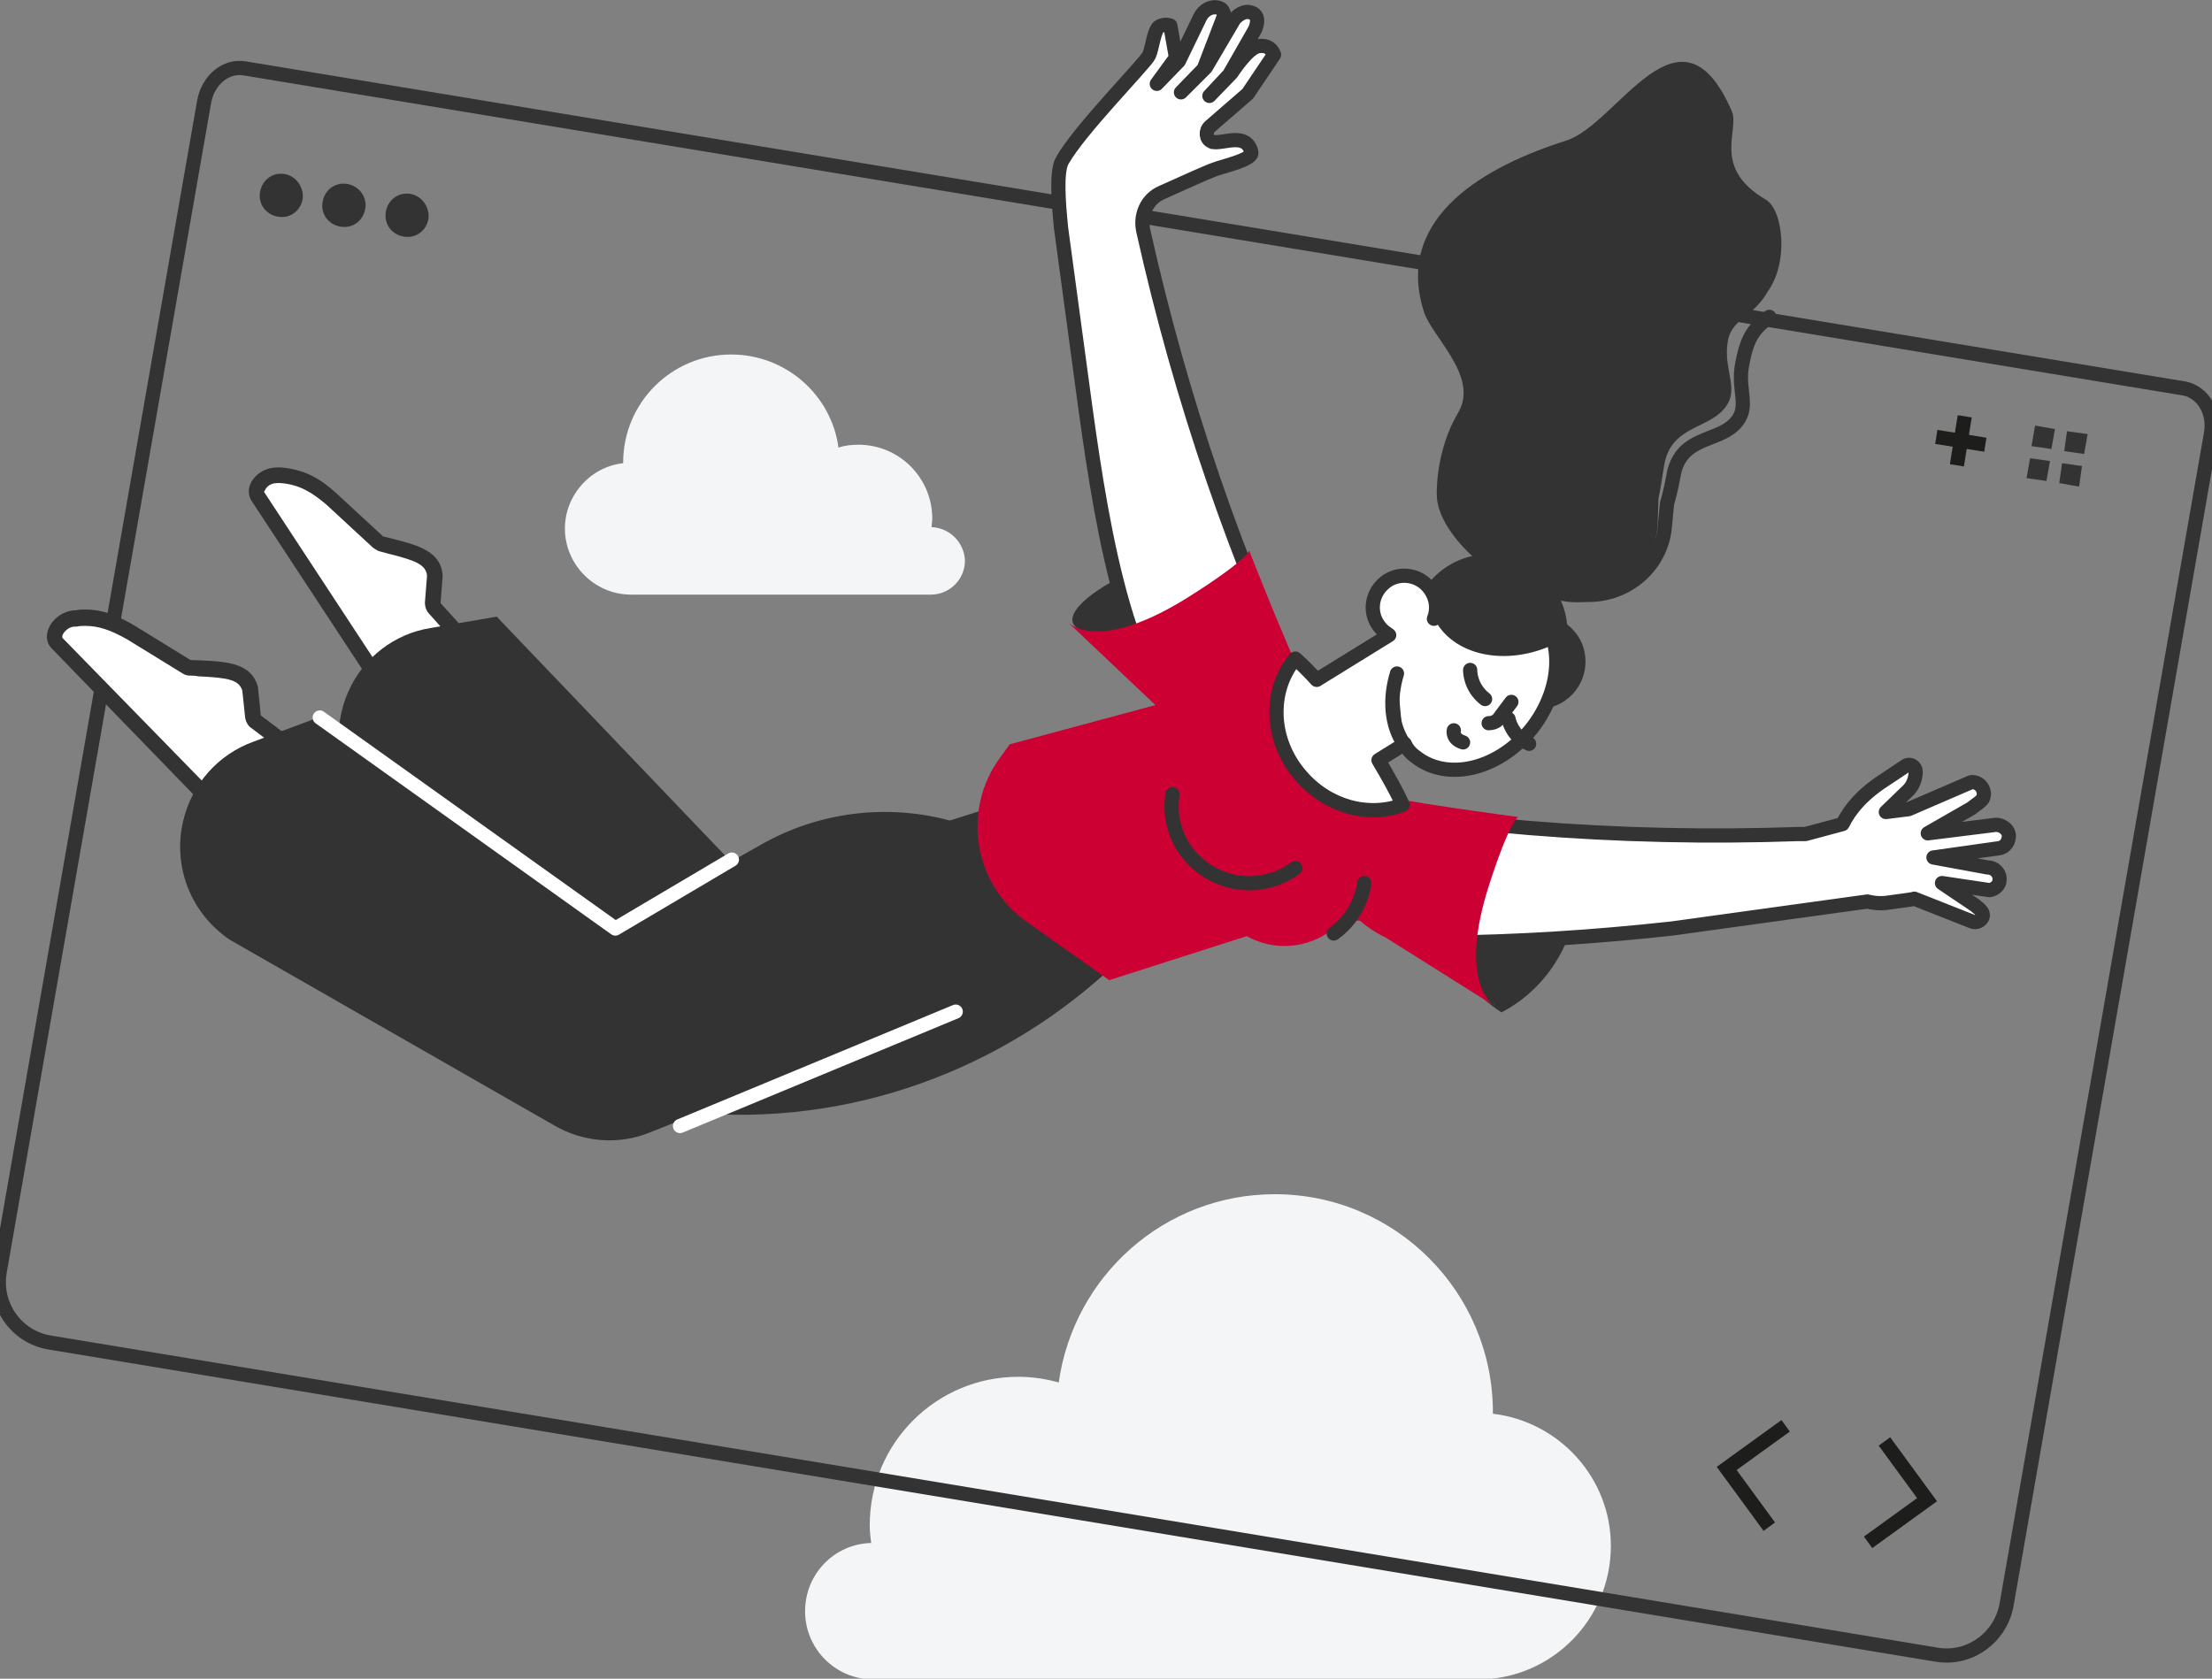 <svg width="311.3" height="236.3" xmlns="http://www.w3.org/2000/svg">

 <rect width="100%" height="100%" fill="#808080" stroke="none"/>

 <g>
  <title>background</title>
  <rect fill="none" id="canvas_background" height="402" width="582" y="-1" x="-1"/>
 </g>
 <g>
  <title>Layer 1</title>
  <path fill="#f4f5f7" id="svg_4" d="m122.6,217.2c-0.1,-0.8 -0.2,-1.6 -0.2,-2.5c0,-11.6 9.4,-20.9 20.9,-20.9c2,0 3.9,0.3 5.7,0.8c2.1,-15 14.9,-26.5 30.4,-26.5c17,0 30.7,13.8 30.7,30.7c0,0.1 0,0.1 0,0.2c9.3,1.1 16.6,9 16.6,18.6c0,10.4 -8.4,18.8 -18.7,18.8l-31.6,0l-9.2,0l-8.2,0l-18.4,0l-16.9,0c0,0 0,0 0,0c-0.3,0 -0.5,0 -0.8,0c-5.3,0 -9.6,-4.3 -9.6,-9.6c0,-5.3 4.2,-9.5 9.3,-9.6z" class="st4"/>
  <path fill="#f4f5f7" id="svg_5" d="m131.1,74.2c0,-0.4 0.1,-0.8 0.1,-1.2c0,-5.7 -4.6,-10.4 -10.4,-10.4c-1,0 -1.9,0.1 -2.8,0.4c-1,-7.4 -7.4,-13.1 -15.1,-13.1c-8.4,0 -15.2,6.8 -15.2,15.2c0,0 0,0.1 0,0.1c-4.6,0.5 -8.2,4.5 -8.2,9.2c0,5.1 4.2,9.3 9.3,9.3l15.6,0l4.6,0l4.1,0l9.1,0l8.4,0c0,0 0,0 0,0c0.1,0 0.3,0 0.4,0c2.6,0 4.8,-2.1 4.8,-4.8c-0.1,-2.5 -2.1,-4.6 -4.7,-4.7z" class="st4"/>
  <path transform="rotate(1 155.523,121.329) " fill-opacity="0" stroke-miterlimit="10" stroke-linejoin="round" stroke-linecap="round" stroke-width="2" stroke="#333333" fill="#333333" id="svg_7" d="m274.478,230.855c4.6,0.7 8.9,-2.5 9.7,-7.1l25.9,-165.4c0.5,-3 -1.2,-5.8 -3.8,-6.3l-273.8,-40.3c-2.6,-0.4 -5.1,1.7 -5.6,4.8l-25.9,165.2c-0.7,4.7 2.5,9.1 7.2,9.8l266.3,39.3z" class="st10"/>
  <path fill="#333333" id="svg_9" d="m42.6,28c-0.3,1.7 -1.8,2.8 -3.5,2.5c-1.7,-0.3 -2.8,-1.8 -2.5,-3.5c0.3,-1.7 1.8,-2.8 3.5,-2.5c1.6,0.3 2.7,1.9 2.5,3.5z"/>
  <path fill="#333333" id="svg_10" d="m51.4,29.4c-0.3,1.7 -1.8,2.8 -3.5,2.5c-1.7,-0.3 -2.8,-1.8 -2.5,-3.5c0.3,-1.7 1.8,-2.8 3.5,-2.5s2.8,1.9 2.5,3.5z"/>
  <path fill="#333333" id="svg_11" d="m60.3,30.8c-0.3,1.7 -1.8,2.8 -3.5,2.5c-1.7,-0.3 -2.8,-1.8 -2.5,-3.5c0.3,-1.7 1.8,-2.8 3.5,-2.5c1.6,0.3 2.7,1.9 2.5,3.5z"/>
  <polyline stroke-width="2" stroke="#1d1d1b" fill="none" id="svg_13" points="251.3,200.7 243,206.7 249,214.9     " class="st11"/>
  <polyline stroke-width="2" stroke="#1d1d1b" fill="none" id="svg_15" points="265.2,202.9 271.2,211.1 262.9,217.1     " class="st11"/>
  <line stroke-width="2" stroke="#1d1d1b" fill="none" id="svg_17" y2="65.5" x2="275.4" y1="58.6" x1="276.5" class="st11"/>
  <line stroke-width="2" stroke="#1d1d1b" fill="none" id="svg_18" y2="61.5" x2="272.5" y1="62.6" x1="279.4" class="st11"/>
  <polygon fill="#333333" id="svg_20" points="286.4,59.9 285.9,62.8 288.7,63.2 289.2,60.4 286.4,59.9     " class="st13"/>
  <polygon fill="#333333" id="svg_21" points="285.7,64.5 285.2,67.3 288,67.7 288.5,64.9 285.7,64.5     " class="st13"/>
  <polygon fill="#333333" id="svg_22" points="290.9,60.7 290.5,63.5 293.3,63.9 293.8,61.1 290.9,60.7     " class="st13"/>
  <polygon fill="#333333" id="svg_23" points="290.2,65.2 289.8,68 292.6,68.5 293,65.6 290.2,65.2     " class="st13"/>
  <path fill="#ffffff" id="svg_26" d="m36.3,69.9c-0.4,-0.5 -0.2,-1.1 0,-1.5c0.4,-0.7 1.4,-1.5 2.7,-1.5c0.1,0 0.2,0 0.3,0l0.3,0c3,0.3 5,1.5 7,3.3l6.6,6.1c0.1,0.1 0.3,0.2 0.5,0.3l1.1,0.3c4,1 6.2,1.6 6.5,4.1l-0.3,3.9c0,0.3 0.1,0.6 0.3,0.8l7.1,7.9c-1.8,2.1 -4.7,3.2 -7.8,4.3c-1.5,0.6 -3.1,1.2 -4.6,1.9l-19.7,-29.9z" class="st14"/>
  <path fill="#333333" id="svg_27" d="m39,68l0,0c0.1,0 0.1,0 0.2,0l0.3,0c2.7,0.2 4.5,1.4 6.4,3l6.6,6.1c0.3,0.2 0.6,0.4 0.9,0.5c0.4,0.1 0.8,0.2 1.1,0.3c4.1,1 5.4,1.6 5.6,3.1l-0.3,3.8c0,0.6 0.2,1.2 0.6,1.6l6.4,7.2c-1.7,1.4 -4.1,2.4 -6.7,3.3c-1.3,0.5 -2.6,1 -3.8,1.5l-19.1,-29.1c0,0 -0.1,-0.1 0.1,-0.3c0.2,-0.5 0.8,-1 1.7,-1m0,-2.2c-2.8,0 -4.9,2.7 -3.6,4.7l20.3,30.9c4.7,-2.7 11.3,-3.5 14.2,-7.8l-7.9,-8.7l0.3,-3.9c-0.3,-3.8 -4.2,-4.4 -8.4,-5.5l-6.6,-6.1c-2.1,-1.9 -4.3,-3.3 -7.7,-3.6l-0.3,0c-0.1,0 -0.2,0 -0.3,0l0,0z" class="st3"/>
  <path fill="#333333" id="svg_28" d="m159.8,133.3l-5.5,4.8c-16.8,14.5 -39.1,21.3 -61.1,18c-2.1,-0.3 -3.9,-0.7 -5.5,-1.1l-35.4,-40.2c-4.6,-4.5 -5.9,-11.5 -3.3,-17.4l0,0c2.1,-4.8 6.5,-8.2 11.6,-9l9.3,-1.6l34.7,36.3l16.3,-0.9c8.6,-2.9 23.9,-9 32,-5.1l0,0l14.2,-1.7l-7.3,17.9z" class="st3"/>
  <path fill="#ffffff" id="svg_30" d="m8,90.6c-0.5,-0.5 -0.4,-1.1 -0.2,-1.5c0.3,-0.8 1.3,-1.8 2.7,-2l0.3,0c0.4,0 0.8,-0.1 1.2,-0.1c2.7,0 4.7,1 6.5,2.1l7.8,4.8c0.2,0.1 0.3,0.2 0.5,0.2l1.2,0.1c4.2,0.2 6.6,0.4 7.3,2.9l0.4,3.9c0,0.3 0.2,0.6 0.4,0.8l8.6,6.6c-1.4,2.4 -4.1,4.1 -7,5.8c-1.4,0.9 -2.9,1.8 -4.2,2.8l-25.5,-26.4z" class="st14"/>
  <path fill="#333333" id="svg_31" d="m12,88.1l0,0c1.9,0 3.6,0.6 5.9,1.9l7.8,4.8c0.3,0.2 0.7,0.3 1,0.3c0.4,0 0.8,0 1.2,0.1c4.3,0.2 5.7,0.5 6.2,2l0.4,3.8c0.1,0.6 0.4,1.2 0.9,1.5l7.8,5.9c-1.4,1.8 -3.7,3.1 -6,4.6c-1.2,0.7 -2.4,1.5 -3.5,2.3l-24.9,-25.5c0,0 -0.1,-0.1 0,-0.4c0.2,-0.5 0.9,-1.2 1.7,-1.2l0.3,0c0.4,-0.1 0.8,-0.1 1.2,-0.1m0,-2.3c-0.4,0 -0.9,0 -1.3,0.1l-0.3,0c-3,0.3 -4.9,3.6 -3.1,5.4l26.1,26.9c4.2,-3.6 10.6,-5.6 12.7,-10.4l-9.4,-7.1l-0.4,-4c-1,-3.7 -5,-3.6 -9.5,-3.8l-7.8,-4.8c-2.2,-1.3 -4.3,-2.3 -7,-2.3l0,0z" class="st3"/>
  <path fill="#333333" id="svg_32" d="m155.771,133.8l-64.3,25.6c-4.4,1.8 -9.4,1.4 -13.5,-1l-45.6,-26.1c-5.5,-3.7 -8.1,-10.3 -6.6,-16.7l0,0c1.2,-5.2 4.9,-9.4 9.9,-11.2l9.1,-3.4l41.6,29.6l20.9,-11.8c8,-4.5 17.5,-5.7 26.4,-3.3l0,0l13.9,-4.4l8.2,22.7z" class="st3"/>
  <line stroke-miterlimit="10" stroke-linejoin="round" stroke-linecap="round" stroke-width="2" stroke="#ffffff" fill="none" id="svg_33" y2="158.5" x2="95.7" y1="142.4" x1="134.5" class="st49"/>
  <polyline stroke-miterlimit="10" stroke-linejoin="round" stroke-linecap="round" stroke-width="2" stroke="#ffffff" fill="none" id="svg_34" points="45,101 86.6,130.7 103,121    " class="st49"/>
  <path fill="#333333" id="svg_36" d="m164.9,86.9c-6.9,2.5 -13.1,2.9 -13.9,0.8c-0.8,-2.1 4.2,-5.8 11.1,-8.4c6.9,-2.5 13.1,-2.9 13.9,-0.8c0.7,2.2 -4.2,5.9 -11.1,8.4z"/>
  <path stroke-miterlimit="10" stroke-linejoin="round" stroke-linecap="round" stroke-width="2" stroke="#333333" fill="#ffffff" id="svg_37" d="m184.6,101.4c-10.5,-22 -18.4,-45.1 -23.7,-68.9c-0.5,-2.2 0.5,-4.5 2.6,-5.4c0,0 0,0 0,0c2.7,-1.2 6.4,-2.9 7.3,-3.2c1.2,-0.5 5.6,-1.4 5.3,-2.5c-0.7,-2.8 -3.8,-1.2 -5.3,-1.4c-0.1,0 -0.2,0 -0.3,-0.1c-0.8,-0.3 -0.9,-1.5 -0.2,-2.1l5.3,-4.6l3.7,-5.5c0,0 -0.4,-1.5 -2.2,-1.2c-1.5,0.2 -3.8,3.8 -3.8,3.8l-3.1,3.2l2.8,-3l3.6,-6.3c0,0 1.1,-2.2 -0.8,-2.5c-1.1,-0.2 -2.1,1 -2.1,1l-4,6.8l-3.5,3.5l3.2,-3.3l2.8,-7.3c0,0 0.2,-0.6 -0.3,-1.1c-0.1,-0.1 -0.2,-0.1 -0.4,-0.2c-1,-0.3 -2.1,0.3 -2.6,1.3l-3,6.2l-3.1,3.2l2.7,-3.7l-0.8,-4.5c0,0 -0.7,-0.3 -1.5,0.1c-0.8,0.4 -1,3 -1.5,4.1c-0.5,1.1 -9.8,10.5 -12.2,14.8c-0.9,1.5 -0.5,6.2 -0.2,9.2l0,0.1l2.5,18.5c2.4,17.8 5.2,40.4 13.8,50.8l9.1,10.9l14.3,-1.4l-4.4,-9.3z" class="st54"/>
  <path fill="#333333" id="svg_38" d="m205.2,58.1c-3.2,5.4 -3,11.4 -3,11.4c-0.1,6.2 10.1,14.2 16.4,14.8c1.4,0.4 3,0.6 4.6,0.4c5.7,-0.6 10,-5.6 10.1,-11.3l0.1,-3.2c0.4,-1.9 0.6,-3.6 0.8,-4.7c0.9,-5.4 5.9,-5.1 8.3,-7.8c2.5,-2.7 0.1,-5.2 0.6,-9.3c0.4,-3.6 3.5,-3.5 5.7,-7.4c3,-4.2 2.1,-11.5 -0.3,-12.9c-7.7,-4.5 -3.6,-9.8 -4.8,-12.5c-7.3,-16.7 -16,1.9 -23.3,4.2c-11.1,3.5 -24.1,10.6 -20.1,23.8c0.9,3.6 8,9.3 4.9,14.5z"/>
  <path stroke-miterlimit="10" stroke-linejoin="round" stroke-linecap="round" stroke-width="2" stroke="#333333" fill="none" id="svg_39" d="m219.7,83c0.9,0.3 1.9,0.6 2.9,0.7l0,0c5.9,0.5 11.2,-3.7 11.7,-9.6c0.1,-1.067 0.2,-2.133 0.3,-3.2c0.5,-1.7 0.8,-3.3 1,-4.4c1.2,-5 5.9,-4.3 8.4,-6.7c2.5,-2.4 0.4,-4.8 1.2,-8.6c0.7,-3.8 1.7,-5 3.8,-6.6" class="st16"/>
  <path fill="#333333" id="svg_40" d="m205.8,121.7c5.2,3 11,3.5 16.3,1.8c0.1,2.9 -0.4,5.8 -1.5,8.7c-1.9,4.6 -5.2,8.2 -9.3,10.3c-7.6,-4.9 -11.1,-14.3 -8.6,-23.1c0.9,0.9 2,1.7 3.1,2.3z"/>
  <path stroke-miterlimit="10" stroke-linejoin="round" stroke-linecap="round" stroke-width="2" stroke="#333333" fill="#ffffff" id="svg_41" d="m279,129.1c0.2,-0.6 -0.2,-1 -1.1,-1.7l-4.6,-3.1l6.7,1c0.7,-0.1 1.4,-0.7 1.4,-1.4c0.1,-1 -0.7,-1.8 -1.7,-1.8l-7.6,-1.4l9.2,-1.3c0.9,-0.1 1.5,-1 1.4,-1.9c-0.1,-0.8 -1,-1.4 -1.8,-1.4l-9.6,1.2l6.1,-3.5c1.6,-1.2 1.7,-1.2 1.8,-2c0,-1 -0.8,-1.8 -1.8,-1.7l-8.8,3.8l-3.2,0.4l3,-2.9c0.8,-0.7 1.2,-1.8 1.2,-2.8c0,-0.7 -0.8,-1.2 -1.4,-0.8l-3.6,2.4c-1.9,1.3 -3.6,2.9 -4.8,4.9c-0.2,0.3 -0.3,0.6 -0.5,0.9l-5.2,1.4l-1,0c-25.3,0.9 -50.6,-1.1 -75.4,-6.2c0,0 17.8,21.6 24.9,21.5c10.9,-0.1 21.8,-0.8 32.7,-2l27.5,-3.8c0.8,0.2 1.7,0.3 2.6,0.2c2.1,-0.3 3.9,-0.5 4,-0.6l8.1,3.2c0.6,0.3 1.3,-0.1 1.5,-0.6z" class="st54"/>
  <path fill="#cc0033" id="svg_42" d="m169.6,97.369l-27.5,7.4l-1.3,1.8c-5.5,7.4 -3.8,17.9 3.7,23.2l11.6,8.2l30.6,-9.8c5.4,-1 18.8,-5.7 14.9,-9.6l-16.8,-17.3c-4.2,-4.3 -9.8,-6.6 -15.2,-3.9z" class="st6"/>
  <path fill="#cc0033" id="svg_43" d="m201.6,118.2l-6.2,-6.3c-3.1,4.7 -7.7,7.1 -10.9,5.5c-3.6,-1.8 -4.1,-8 -1.1,-13.8c0.5,-0.9 1,-1.7 1.5,-2.5l-0.1,-0.1c-4.2,-4.3 -10.7,-5.4 -16.1,-2.7l-11.1,5.6c0,0 -0.9,3.7 2,11.2c3.1,8.1 9.1,13.8 9.1,13.8l29.3,0.9c5.3,-1.1 7.4,-7.7 3.6,-11.6z" class="st6"/>
  <path fill="#cc0033" id="svg_44" d="m163.5,100.1l-13.3,-12.6c0,0 3.9,4.7 16.8,-3.3c8.6,-5.4 8.8,-6.7 8.8,-6.7s7,18 10,23c0,-0.2 -12.9,10.9 -22.3,-0.4z" class="st6"/>
  <path fill="#cc0033" id="svg_46" d="m209.46,124.9c3,-9.4 4.2,-9.9 4.2,-9.9s-17,-2.2 -23.4,-3.8c0.1,4 -1,7.5 -3,9.5c0.2,4.1 2,8.5 7.8,11.3l15.1,9.5c-1,-0.9 -4.5,-4.5 -0.7,-16.6z" class="st6"/>
  <path fill="#ffffff" id="svg_47" d="m210.1,141.3c0.2,0.1 0.3,0.2 0.3,0.2l-0.3,-0.2z" class="st14"/>
  <path fill="#cc0033" id="svg_48" d="m190.3,116.8c-2,1.1 -4.1,1.4 -5.8,0.5c-1.9,-1 -3,-3.2 -3.1,-6c-2.4,-0.1 -4.9,0.5 -7.1,2.1c-4.9,3.6 -5.9,10.4 -2.3,15.3c3.6,4.9 10.4,5.9 15.3,2.3c4.5,-3.3 5.7,-9.5 3,-14.2z" class="st6"/>
  <path stroke-miterlimit="10" stroke-linejoin="round" stroke-linecap="round" stroke-width="2" stroke="#333333" fill="#cc0033" id="svg_49" d="m182.3,122.2c-4.9,3.6 -11.7,2.5 -15.3,-2.3c-1.8,-2.4 -2.4,-5.3 -2,-8.1" class="st16"/>
  <ellipse fill="#333333" id="svg_51" ry="11" rx="11" cy="89" cx="209.6" class="st3"/>
  <path fill="#333333" id="svg_52" d="m220.8,98.2c-2.8,2.4 -6.9,2 -9.3,-0.8c-2.4,-2.8 -2,-6.9 0.8,-9.3c2.8,-2.4 6.9,-2 9.3,0.8c2.3,2.7 2,6.9 -0.8,9.3z" class="st3"/>
  <path stroke-miterlimit="10" stroke-linejoin="round" stroke-linecap="round" stroke-width="2" stroke="#333333" fill="#ffffff" id="svg_53" d="m199.2,106.5c4.5,3.6 11.8,1.8 16.4,-4c4.5,-5.8 4.6,-13.3 0.1,-16.9c-3.8,-3 -9.5,-2.2 -13.9,1.5c0.6,-1.5 0.3,-3.2 -0.8,-4.5c-1.5,-1.8 -4.3,-2.1 -6.1,-0.6c-2,1.6 -2.3,4.5 -0.6,6.4c0.3,0.4 0.8,0.7 1.2,1l-10.2,6.3c-1,-1.1 -2,-2.1 -3,-3c-3.7,4.4 -3.6,11.4 0.7,16.4c3.8,4.5 9.6,6 14.4,4.2c-0.9,-2 -2.1,-4.1 -3.4,-6.3l3.7,-2.3c0.3,0.7 0.8,1.3 1.5,1.8z" class="st54"/>
  <path fill="#333333" id="svg_54" d="m201.7,86.7c0,0.1 0.1,0.2 0.1,0.3c2.6,5.3 10.1,6.9 16.9,3.7c0.1,0 0.1,-0.1 0.2,-0.1c-0.5,-2.1 -1.5,-3.9 -3.2,-5.2c-3.8,-3 -9.5,-2.3 -14,1.3z" class="st3"/>
  <path stroke-miterlimit="10" stroke-linejoin="round" stroke-linecap="round" stroke-width="2" stroke="#333333" fill="#333333" id="svg_55" d="m197.5,104.6c-1.7,-2.6 -2,-6.2 -0.9,-9.8" class="st10"/>
  <path stroke-miterlimit="10" stroke-linejoin="round" stroke-linecap="round" stroke-width="2" stroke="#333333" fill="#333333" id="svg_56" d="m212.7,98.8l-1.8,2.4c-0.3,0.4 -0.9,0.6 -1.4,0.6" class="st10"/>
  <path stroke-miterlimit="10" stroke-linejoin="round" stroke-linecap="round" stroke-width="2" stroke="#333333" fill="#333333" id="svg_57" d="m204.6,102.8c0,0 -0.3,1.2 1.3,1.7" class="st10"/>
  <path stroke-miterlimit="10" stroke-linejoin="round" stroke-linecap="round" stroke-width="2" stroke="#333333" fill="#333333" id="svg_58" d="m206.9,94.3c0,0 -0.1,2.4 2.1,4.1" class="st10"/>
  <path stroke-miterlimit="10" stroke-linejoin="round" stroke-linecap="round" stroke-width="2" stroke="#333333" fill="#333333" id="svg_59" d="m212.3,101.2c0,0 0.4,2.4 2.9,3.5" class="st10"/>
  <path stroke-miterlimit="10" stroke-linejoin="round" stroke-linecap="round" stroke-width="2" stroke="#333333" fill="#cc0033" id="svg_60" d="m192,124.3c-0.4,2.8 -1.9,5.4 -4.3,7.1" class="st16"/>
 </g>
</svg>